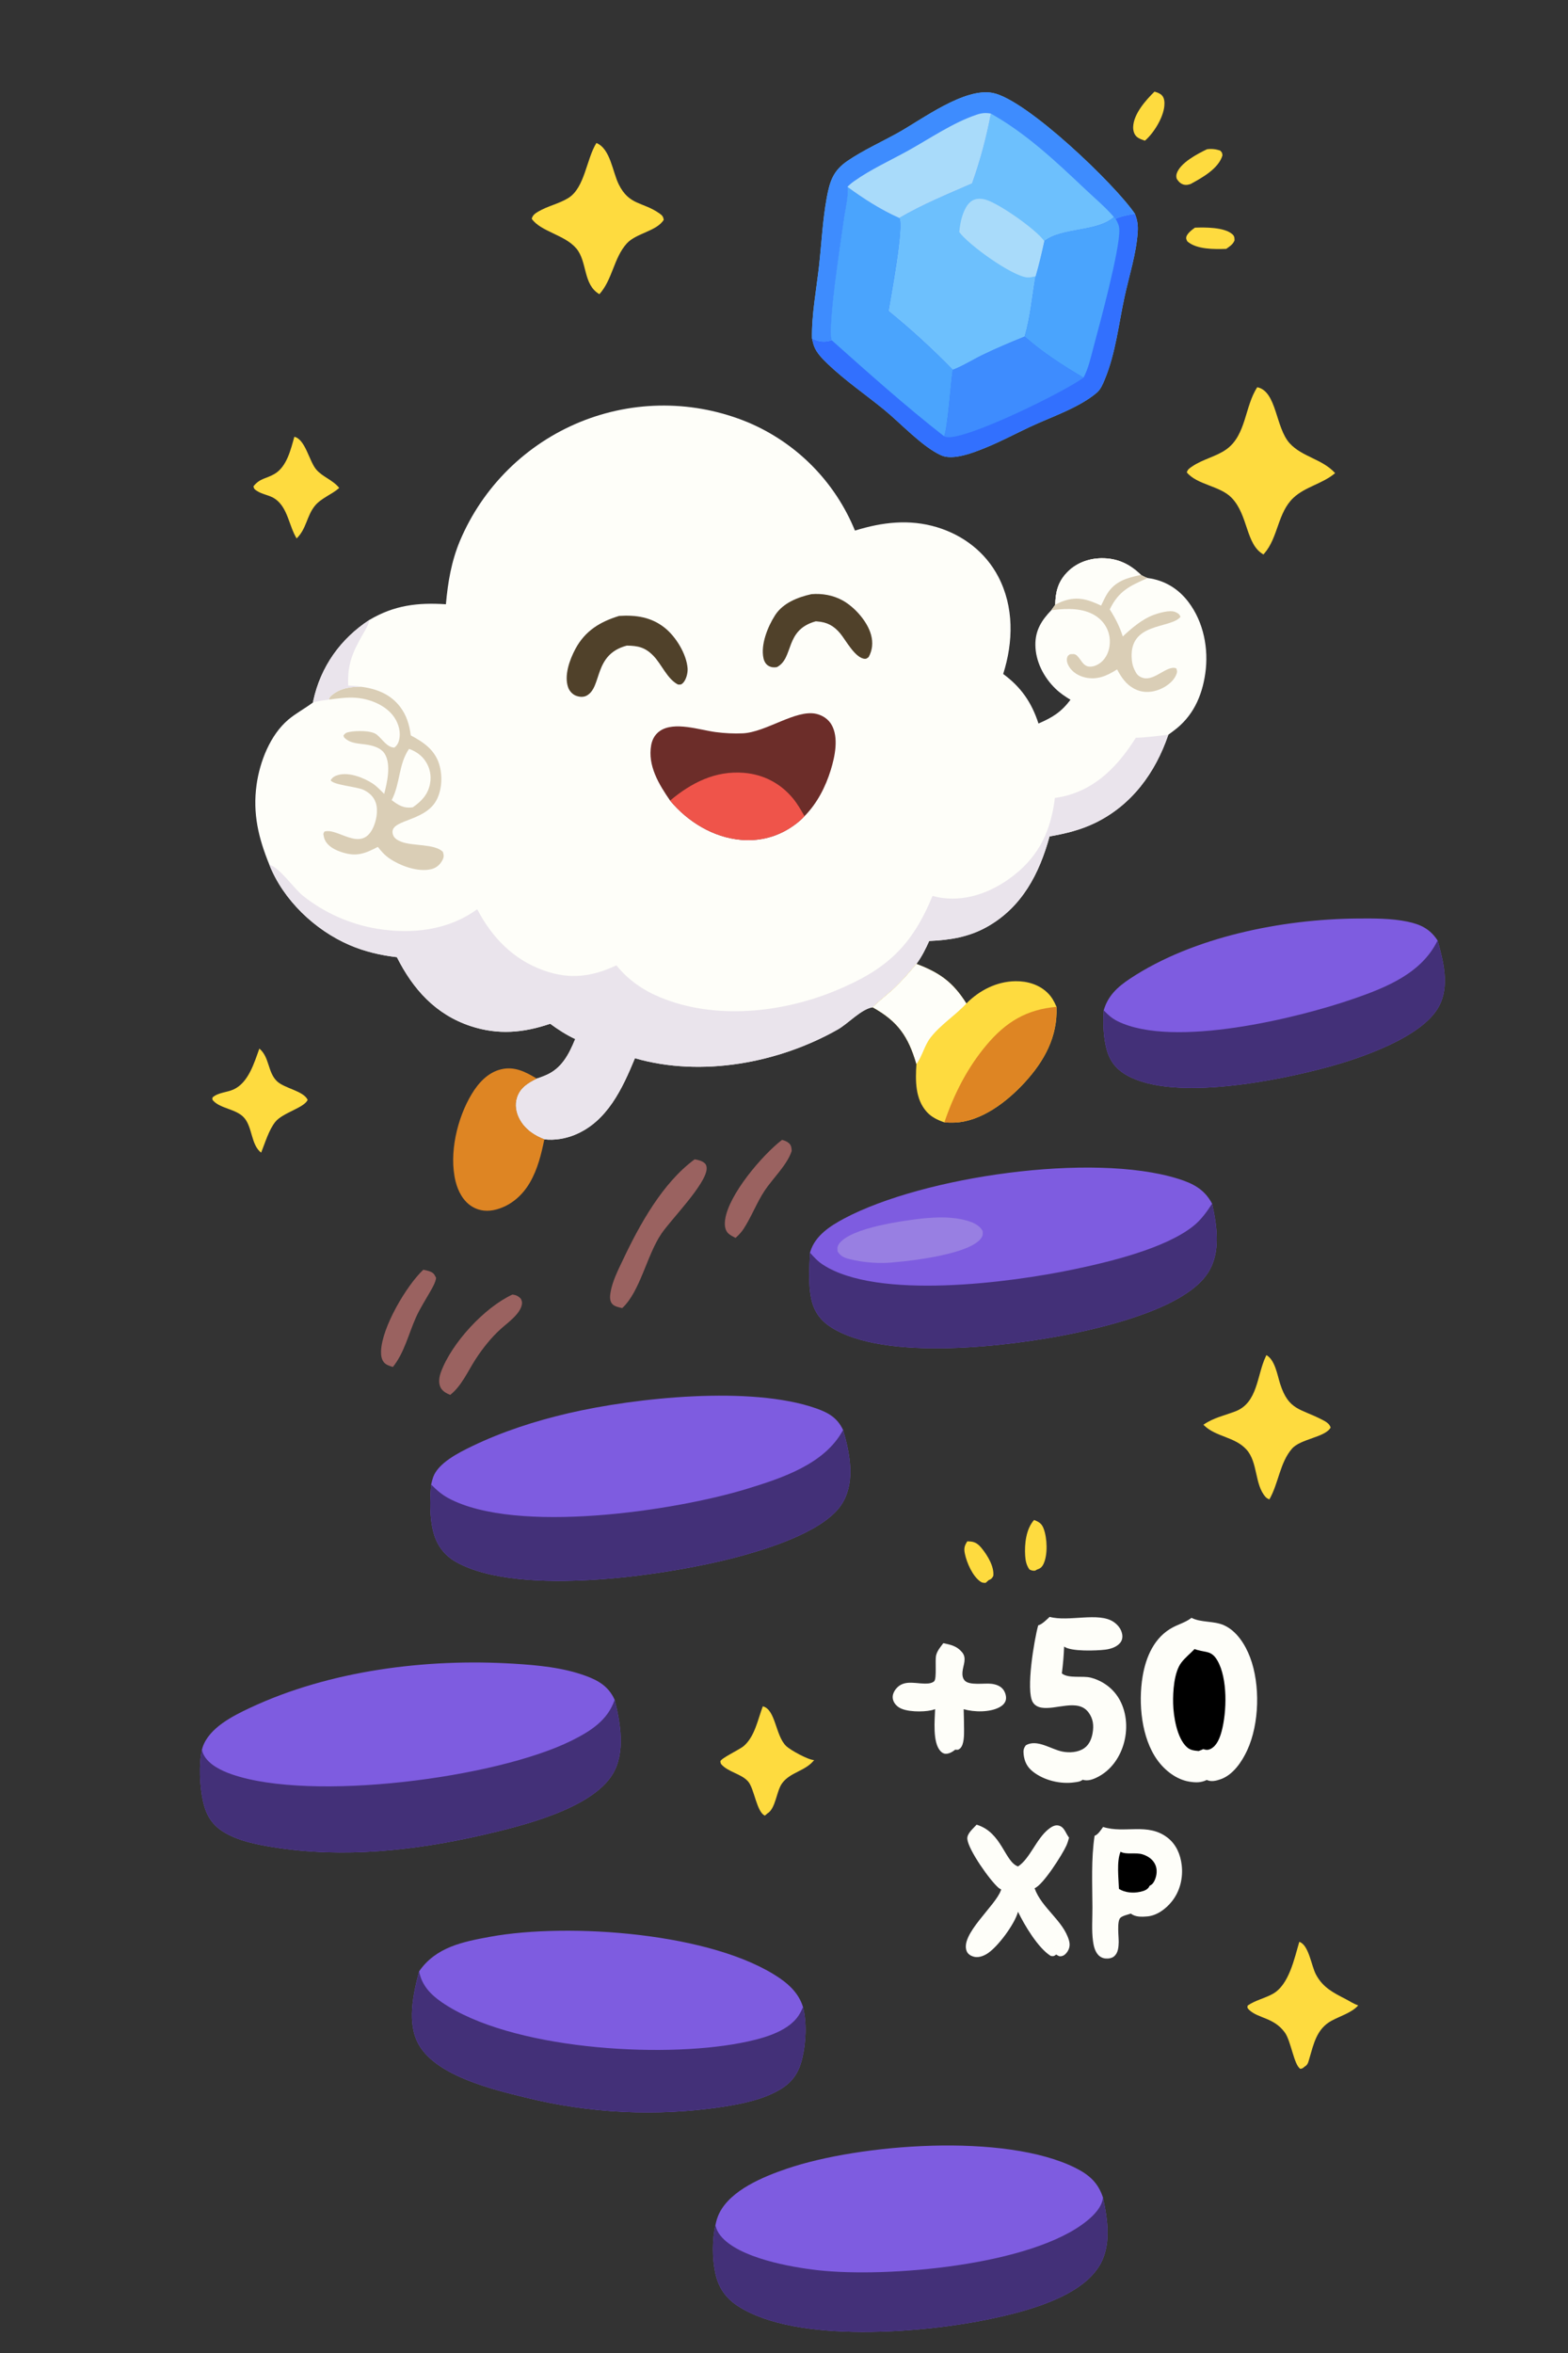 <?xml version="1.0" encoding="utf-8" ?>
<svg xmlns="http://www.w3.org/2000/svg" xmlns:xlink="http://www.w3.org/1999/xlink" width="1024" height="1536">
	<rect width="100%" height="100%" fill="#333333" stroke="none"/>
	<path fill="#FEFEF9" d="M291.204 394.449C292.478 380.069 294.781 366.48 300.359 353.08Q301.048 351.448 301.776 349.833Q302.505 348.218 303.273 346.622Q304.041 345.026 304.848 343.448Q305.655 341.871 306.5 340.314Q307.345 338.758 308.228 337.222Q309.112 335.686 310.032 334.173Q310.953 332.659 311.91 331.168Q312.867 329.678 313.861 328.211Q314.855 326.744 315.884 325.302Q316.913 323.86 317.977 322.444Q319.041 321.028 320.14 319.638Q321.239 318.248 322.371 316.885Q323.503 315.523 324.669 314.189Q325.834 312.854 327.032 311.549Q328.23 310.243 329.459 308.968Q330.689 307.692 331.949 306.447Q333.209 305.202 334.499 303.988Q335.79 302.774 337.11 301.592Q338.429 300.41 339.778 299.26Q341.126 298.111 342.502 296.995Q343.878 295.879 345.281 294.797Q346.684 293.715 348.113 292.668Q349.542 291.621 350.997 290.609Q352.451 289.597 353.93 288.621Q355.408 287.645 356.91 286.705Q358.413 285.766 359.937 284.864Q361.462 283.961 363.008 283.096Q364.555 282.232 366.122 281.405Q367.689 280.578 369.276 279.79Q370.863 279.002 372.469 278.253Q374.074 277.504 375.698 276.795Q377.322 276.085 378.962 275.416Q380.589 274.752 382.232 274.128Q383.875 273.504 385.532 272.92Q387.19 272.336 388.861 271.793Q390.532 271.25 392.216 270.748Q393.9 270.246 395.596 269.785Q397.292 269.324 398.999 268.904Q400.705 268.485 402.421 268.107Q404.138 267.729 405.863 267.394Q407.588 267.058 409.32 266.764Q411.053 266.471 412.792 266.22Q414.532 265.969 416.277 265.76Q418.022 265.552 419.771 265.386Q421.521 265.22 423.274 265.096Q425.027 264.973 426.782 264.893Q428.538 264.812 430.295 264.775Q432.052 264.737 433.809 264.743Q435.566 264.748 437.323 264.796Q439.08 264.845 440.835 264.936Q442.59 265.027 444.342 265.161Q446.094 265.294 447.843 265.471Q449.591 265.648 451.335 265.867Q453.079 266.086 454.816 266.348Q456.554 266.61 458.285 266.914Q460.016 267.218 461.739 267.564Q463.462 267.91 465.176 268.298Q466.89 268.686 468.594 269.116Q470.298 269.546 471.991 270.017Q473.683 270.489 475.364 271.001Q477.045 271.514 478.713 272.067Q480.381 272.62 482.035 273.214Q483.689 273.808 485.328 274.442Q486.967 275.076 488.59 275.75Q490.056 276.37 491.506 277.025Q492.956 277.68 494.39 278.371Q495.824 279.062 497.24 279.787Q498.656 280.513 500.055 281.273Q501.453 282.033 502.832 282.827Q504.211 283.621 505.571 284.448Q506.93 285.276 508.268 286.136Q509.607 286.997 510.924 287.89Q512.242 288.783 513.536 289.708Q514.831 290.633 516.103 291.589Q517.375 292.545 518.623 293.533Q519.871 294.52 521.095 295.537Q522.318 296.555 523.517 297.602Q524.715 298.649 525.887 299.725Q527.06 300.801 528.205 301.905Q529.351 303.01 530.469 304.142Q531.587 305.274 532.677 306.433Q533.767 307.593 534.829 308.778Q535.89 309.964 536.922 311.175Q537.955 312.386 538.957 313.622Q539.959 314.858 540.93 316.118Q541.902 317.378 542.842 318.662Q543.783 319.945 544.692 321.251Q545.6 322.558 546.477 323.886Q547.353 325.214 548.197 326.563Q549.041 327.912 549.851 329.281Q550.662 330.651 551.438 332.039Q552.215 333.428 552.957 334.835Q553.7 336.243 554.407 337.668Q555.115 339.093 555.788 340.535Q556.461 341.977 557.098 343.435Q557.735 344.893 558.336 346.366C576.058 340.86 593.84 338.682 611.998 344.193C629.065 349.372 643.532 360.439 651.874 376.324C662.311 396.2 661.795 419.061 655.144 439.958C666.805 448.52 673.73 458.552 678.192 472.308C687.368 468.319 692.936 464.932 699.095 456.8C695.598 454.675 692.287 452.455 689.335 449.6C681.649 442.166 676.253 431.8 676.162 420.958C676.082 411.47 680.2 404.946 686.572 398.329L689.127 394.749C689.285 386.648 690.829 380.145 696.506 374.036C702.344 367.755 710.528 364.584 719.028 364.417C729.504 364.211 737.744 368.113 745.119 375.293C746.551 376.035 747.976 376.894 749.535 377.332C760.454 378.788 769.397 384.149 776.065 392.907C786.069 406.047 789.447 423.525 787.116 439.679C784.939 454.766 778.879 467.879 766.482 477.025L762.992 479.623C754.525 504.438 739.161 525.564 715.084 537.238C705.646 541.814 695.699 544.212 685.419 546C678.761 570.264 667.468 592.2 644.575 605.048C632.702 611.712 620.219 613.716 606.827 614.243C604.52 619.425 601.88 624.67 598.48 629.233C593.654 634.952 588.822 640.604 583.314 645.684C578.941 649.716 574.092 653.354 569.879 657.529C562.47 658.657 553.808 668.234 547.208 671.979C508.41 693.997 458.033 703.312 414.652 690.799C406.477 710.551 396.593 732.077 375.433 740.78C369.268 743.315 362.142 744.532 355.493 743.734C348.777 741.144 342.95 737.207 339.39 730.766C336.98 726.404 336.045 721.242 337.613 716.429C339.734 709.919 344.749 707.005 350.516 704.08C352.44 703.55 354.384 702.743 356.226 701.979C366.817 697.585 371.529 688.257 375.651 678.255C369.88 675.61 364.425 672.029 359.312 668.293C341.821 674.252 325.311 675.728 307.449 669.855C284.529 662.319 269.679 645.703 259.2 624.827C248.532 623.594 238.147 621.173 228.269 616.91C205.643 607.144 185.052 587.574 175.927 564.522C168.815 547.143 164.932 531.068 167.56 512.266C169.661 497.235 176.411 479.806 188.301 469.757C193.249 465.575 199.194 462.494 204.374 458.563C204.457 458.119 204.535 457.675 204.632 457.233C209.466 435.128 222.412 416.954 241.304 404.637C257.488 395.05 272.841 393.245 291.204 394.449Z"/>
	<path fill="#EAE4EC" d="M741.752 481.607C748.8 481.439 755.975 480.365 762.992 479.623C754.525 504.438 739.161 525.564 715.084 537.238C705.646 541.814 695.699 544.212 685.419 546C678.761 570.264 667.468 592.2 644.575 605.048C632.702 611.712 620.219 613.716 606.827 614.243C604.52 619.425 601.88 624.67 598.48 629.233C593.654 634.952 588.822 640.604 583.314 645.684C578.941 649.716 574.092 653.354 569.879 657.529C562.47 658.657 553.808 668.234 547.208 671.979C508.41 693.997 458.033 703.312 414.652 690.799C406.477 710.551 396.593 732.077 375.433 740.78C369.268 743.315 362.142 744.532 355.493 743.734C348.777 741.144 342.95 737.207 339.39 730.766C336.98 726.404 336.045 721.242 337.613 716.429C339.734 709.919 344.749 707.005 350.516 704.08C352.44 703.55 354.384 702.743 356.226 701.979C366.817 697.585 371.529 688.257 375.651 678.255C369.88 675.61 364.425 672.029 359.312 668.293C341.821 674.252 325.311 675.728 307.449 669.855C284.529 662.319 269.679 645.703 259.2 624.827C248.532 623.594 238.147 621.173 228.269 616.91C205.643 607.144 185.052 587.574 175.927 564.522C182.296 565.942 191.879 579.99 198.022 584.891Q200.65 586.97 203.404 588.878Q206.158 590.786 209.027 592.517Q211.897 594.247 214.87 595.792Q217.843 597.337 220.908 598.692Q223.973 600.046 227.117 601.203Q230.262 602.361 233.473 603.317Q236.684 604.273 239.95 605.025Q243.215 605.776 246.522 606.319C269.289 609.906 292.624 607.369 311.639 593.523C321.318 612.02 335.233 626.446 355.285 633.558C372.133 639.534 386.708 637.647 402.567 630.157C410.219 639.677 419.821 646.319 431.051 650.999C466.854 665.921 510.713 661.179 545.823 646.628C578.543 633.067 595.276 618.088 609.002 584.855C611.162 585.401 613.326 585.904 615.538 586.19C632.582 588.388 649.037 581.684 662.277 571.262C678.971 558.121 686.425 541.602 688.895 520.886C690.841 520.601 692.786 520.29 694.701 519.841C716.136 514.811 730.471 499.505 741.752 481.607Z"/>
	<path fill="#DACEB6" d="M214.848 456.672C214.945 455.593 215.448 454.936 216.24 454.212C221.513 449.389 229.121 448.151 235.967 448.334C245.931 449.603 255.081 453.187 261.318 461.421C265.533 466.987 267.386 473.212 268.272 480.049C276.585 484.476 283.956 489.466 286.844 498.97C289.079 506.322 288.684 515.653 284.964 522.475C276.993 537.096 253.07 534.651 256.697 545.062C257.517 547.416 259.946 548.659 262.123 549.506C269.692 552.45 283.71 550.668 289.217 556.034C289.97 558.385 290.027 559.566 288.729 561.868C287.103 564.749 284.689 566.691 281.441 567.426C272.704 569.404 261.391 565.191 254.243 560.321C251.229 558.267 249 555.687 246.757 552.845C238.305 557.212 232.884 559.421 223.415 556.366C219.036 554.953 214.368 552.739 212.224 548.395C211.599 547.129 211.364 545.702 211.137 544.321L211.831 542.833C220.525 540.122 235.46 556.416 243.336 540.983C245.735 536.28 247.126 529.134 245.414 524.084C244.002 519.917 241.097 517.369 237.229 515.537C232.937 513.503 217.259 512.406 215.963 509.296C217.203 507.249 218.813 506.434 221.107 505.827C228.097 503.975 237.407 507.633 243.266 511.409C246.028 513.189 248.533 515.938 250.895 518.231C252.802 510.978 255.51 499.183 251.353 492.254C249.1 488.497 244.691 487.07 240.625 486.29C234.946 485.201 229.05 485.807 224.706 481.363L224.269 480.176C225.423 478.511 226.252 478.177 228.265 477.797C232.57 476.986 242.438 476.68 246.032 479.524C249.582 482.333 252.702 487.919 257.549 488.007C259.791 486.285 260.57 484.134 260.934 481.362C261.618 476.154 259.573 470.594 256.257 466.604C250.641 459.843 241.106 456.179 232.534 455.516C226.602 455.058 220.724 455.946 214.848 456.672Z"/>
	<path fill="#FEFEF9" d="M267.133 488.852C271.406 490.401 275.062 492.842 277.674 496.6C280.766 501.049 281.852 506.383 280.824 511.699C279.481 518.638 275.212 523.154 269.546 526.994C263.645 527.846 260.296 525.664 255.773 522.316C261.497 511.459 260.156 498.97 267.133 488.852Z"/>
	<path fill="#DACEB6" d="M689.127 394.749C689.285 386.648 690.829 380.145 696.506 374.036C702.344 367.755 710.528 364.584 719.028 364.417C729.504 364.211 737.744 368.113 745.119 375.293C746.551 376.035 747.976 376.894 749.535 377.332C737.681 382.522 730.501 385.848 724.746 397.814C728.386 403.528 731.179 408.97 733.25 415.463C738.879 410.177 745.812 404.264 753.086 401.523C756.615 400.193 763.998 397.967 767.533 399.516C769.361 400.317 770.259 400.848 770.92 402.69C764.339 410.777 736.326 405.781 739.219 431.328C739.528 434.059 740.192 436.064 741.535 438.477C741.658 438.698 741.771 438.926 741.897 439.145C742.95 440.977 744.766 442.125 746.807 442.619C754.249 444.423 762.301 433.995 768.176 436.288C768.884 438.021 768.851 438.818 768.083 440.599C765.976 445.484 760.506 449.089 755.606 450.646C750.662 452.217 745.492 452.1 740.845 449.657C735.352 446.77 732.383 442.273 729.522 436.982C722.98 441.142 716.524 444.057 708.615 442.23C704.424 441.262 700.374 438.832 698.111 435.083C697.078 433.37 696.325 431.171 696.936 429.189C697.324 427.929 697.729 427.875 698.718 427.102C700.585 426.959 701.868 426.61 703.375 428.033C705.997 430.508 707.24 434.787 711.337 435.161C714.42 435.443 717.844 433.624 719.962 431.505C723.521 427.944 724.989 422.866 724.769 417.925Q724.749 417.427 724.703 416.932Q724.657 416.436 724.587 415.943Q724.516 415.45 724.421 414.961Q724.325 414.473 724.205 413.99Q724.084 413.506 723.94 413.03Q723.795 412.553 723.627 412.085Q723.458 411.616 723.266 411.157Q723.074 410.698 722.859 410.249Q722.643 409.8 722.406 409.362Q722.168 408.924 721.909 408.5Q721.649 408.075 721.368 407.663Q721.087 407.252 720.786 406.856Q720.485 406.459 720.164 406.079Q719.843 405.698 719.503 405.334Q719.163 404.97 718.805 404.624Q718.447 404.278 718.072 403.95C710.815 397.586 700.705 397.056 691.541 397.814Q689.052 398.025 686.572 398.329L689.127 394.749Z"/>
	<path fill="#FEFEF9" d="M689.127 394.749C689.285 386.648 690.829 380.145 696.506 374.036C702.344 367.755 710.528 364.584 719.028 364.417C729.504 364.211 737.744 368.113 745.119 375.293C736.087 377.189 728.278 379.311 723.073 387.571C721.532 390.016 720.385 392.741 719.093 395.325C710.677 391.367 703.685 389.114 694.569 392.322C692.683 392.985 690.901 393.831 689.127 394.749Z"/>
	<path fill="#EAE4EC" d="M241.304 404.637C240.554 408.092 238.794 410.844 237.067 413.873C230.185 425.94 226.878 433.404 227.378 447.529C230.211 447.712 233.196 447.706 235.967 448.334C229.121 448.151 221.513 449.389 216.24 454.212C215.448 454.936 214.945 455.593 214.848 456.672C211.387 457.193 207.717 457.53 204.374 458.563C204.457 458.119 204.535 457.675 204.632 457.233C209.466 435.128 222.412 416.954 241.304 404.637Z"/>
	<path fill="#6C2D29" d="M437.609 522.608C430.313 512.035 422.863 499.875 425.258 486.433C425.937 482.624 427.802 479.295 431.047 477.098C440.409 470.758 456.925 476.507 467.291 477.883C473.119 478.656 479.164 478.974 485.038 478.71C500.312 478.023 519.724 462.942 533.057 465.987C537.185 466.93 540.943 469.421 543.07 473.131C547.873 481.511 545.231 493.878 542.582 502.508C539.153 513.679 533.637 524.413 525.389 532.796C524.3 534.017 523.15 535.082 521.901 536.137C511.115 545.244 498.017 549.477 483.916 548.251C465.795 546.674 449.092 536.416 437.609 522.608Z"/>
	<path fill="#EF544A" d="M437.609 522.608C451.534 510.935 467.22 502.94 485.93 504.507C498.564 505.565 509.635 511.301 517.74 521.049C520.754 524.674 523.069 528.714 525.389 532.796C524.3 534.017 523.15 535.082 521.901 536.137C511.115 545.244 498.017 549.477 483.916 548.251C465.795 546.674 449.092 536.416 437.609 522.608Z"/>
	<path fill="#50412A" d="M404.324 402.063C415.368 401.368 425.388 402.788 434.266 409.943C441.445 415.729 448.307 426.919 449.033 436.218C449.266 439.203 448.171 443.756 445.923 445.957C444.78 447.075 444.258 446.872 442.764 446.848C435.615 443.136 432.095 433.525 426.507 427.89C421.224 422.563 416.7 421.556 409.367 421.438C387.302 427.238 393.418 448.615 383.062 454.13C380.908 455.277 378.191 454.978 375.992 454.091C373.779 453.198 371.87 451.051 371.064 448.828C368.238 441.044 372.034 430.63 375.684 423.766C382.041 411.812 391.761 405.924 404.324 402.063Z"/>
	<path fill="#50412A" d="M529.905 387.857C536.954 387.296 544.014 388.507 550.24 391.93C558.116 396.261 566.53 405.703 568.875 414.501C570.208 419.503 569.8 424.418 567.253 428.958C566.374 429.547 565.96 430.106 564.859 430.059C558.507 429.784 552.344 417.821 548.733 413.512C544.527 408.49 540.143 406.095 533.594 405.657L532.685 405.599C512.213 411.278 518.664 429.506 507.372 435.493C505.393 435.815 503.763 435.695 501.96 434.703C500.11 433.686 499.054 431.713 498.609 429.715C496.621 420.803 501.425 409.008 506.148 401.658C511.34 393.579 520.972 389.849 529.905 387.857Z"/>
	<path fill="#6DC0FD" d="M530.281 220.918C529.96 205.495 533.19 188.898 534.899 173.526C536.543 158.734 537.237 143.561 539.939 128.939C541.932 118.149 544.21 111.32 553.561 104.974C563.846 97.995 575.523 92.764 586.384 86.719C602.306 77.858 629.841 56.999 648.386 60.691C670.614 65.116 728.357 120.592 741.131 139.529C742.867 143.753 743.308 147.21 742.988 151.777C742.006 165.814 737.414 179.921 734.431 193.651C730.512 211.687 728.587 230.552 721.465 247.725C720.189 250.8 718.814 254.181 716.212 256.389C704.605 266.238 686.368 272.204 672.514 278.709C662.893 283.226 653.48 288.273 643.623 292.262C636.024 295.336 622.553 300.766 614.69 297.251C602.368 291.743 588.048 276.104 577.185 267.274C565.036 257.399 551.879 248.366 540.55 237.548C537.262 234.409 533.179 230.281 531.624 225.9C531.05 224.283 530.663 222.589 530.281 220.918Z"/>
	<path fill="#3270FE" d="M543.089 222.044C540.335 212.879 549.41 155.455 551.108 142.922C551.955 136.678 554.205 128.147 553.44 121.988C563.919 129.709 575.335 136.991 587.246 142.288C590.553 147.058 581.685 194.185 580.238 203.044Q602.346 221.014 622.223 241.422C628.678 238.998 635.047 234.928 641.3 231.871C650.423 227.412 659.777 223.535 669.171 219.694C672.917 206.916 674.064 193.434 676.323 180.343C678.513 172.755 680.31 165.141 681.988 157.425C693.554 148.394 716.648 151.532 727.456 141.681L728.516 142.794C732.598 141.017 736.764 140.256 741.131 139.529C742.867 143.753 743.308 147.21 742.988 151.777C742.006 165.814 737.414 179.921 734.431 193.651C730.512 211.687 728.587 230.552 721.465 247.725C720.189 250.8 718.814 254.181 716.212 256.389C704.605 266.238 686.368 272.204 672.514 278.709C662.893 283.226 653.48 288.273 643.623 292.262C636.024 295.336 622.553 300.766 614.69 297.251C602.368 291.743 588.048 276.104 577.185 267.274C565.036 257.399 551.879 248.366 540.55 237.548C537.262 234.409 533.179 230.281 531.624 225.9C531.05 224.283 530.663 222.589 530.281 220.918C534.329 222.875 537.87 223.585 542.304 222.319C542.57 222.243 542.827 222.136 543.089 222.044Z"/>
	<path fill="#4AA4FD" d="M543.089 222.044C540.335 212.879 549.41 155.455 551.108 142.922C551.955 136.678 554.205 128.147 553.44 121.988C563.919 129.709 575.335 136.991 587.246 142.288C590.553 147.058 581.685 194.185 580.238 203.044Q602.346 221.014 622.223 241.422C620.892 250.246 618.893 279.375 616.589 284.825C591.253 265.038 567.09 243.419 543.089 222.044Z"/>
	<path fill="#4AA4FD" d="M727.456 141.681L728.516 142.794C729.903 145.197 730.891 147.132 730.977 149.994C731.368 163.007 718.325 210.979 714.17 226.473C712.416 233.016 710.821 240.53 707.602 246.518C694.132 238.52 680.924 230.109 669.171 219.694C672.917 206.916 674.064 193.434 676.323 180.343C678.513 172.755 680.31 165.141 681.988 157.425C693.554 148.394 716.648 151.532 727.456 141.681Z"/>
	<path fill="#3E8CFE" d="M669.171 219.694C680.924 230.109 694.132 238.52 707.602 246.518C695.762 255.407 631.627 287.157 618.321 285.338C617.647 285.246 617.218 285.092 616.589 284.825C618.893 279.375 620.892 250.246 622.223 241.422C628.678 238.998 635.047 234.928 641.3 231.871C650.423 227.412 659.777 223.535 669.171 219.694Z"/>
	<path fill="#3E8CFE" d="M530.281 220.918C529.96 205.495 533.19 188.898 534.899 173.526C536.543 158.734 537.237 143.561 539.939 128.939C541.932 118.149 544.21 111.32 553.561 104.974C563.846 97.995 575.523 92.764 586.384 86.719C602.306 77.858 629.841 56.999 648.386 60.691C670.614 65.116 728.357 120.592 741.131 139.529C736.764 140.256 732.598 141.017 728.516 142.794L727.456 141.681C721.907 135.205 715.04 129.468 708.823 123.598C689.504 105.356 670.41 87.278 647.097 74.14Q644.926 85.76 641.851 97.173Q638.776 108.587 634.815 119.725C618.719 126.751 602.423 133.39 587.246 142.288C575.335 136.991 563.919 129.709 553.44 121.988C554.205 128.147 551.955 136.678 551.108 142.922C549.41 155.455 540.335 212.879 543.089 222.044C542.827 222.136 542.57 222.243 542.304 222.319C537.87 223.585 534.329 222.875 530.281 220.918Z"/>
	<path fill="#A9DBFA" d="M553.44 121.988C554.751 120.581 556.203 119.393 557.769 118.283C568.762 110.489 581.348 104.822 593.111 98.3C607.521 90.309 622.202 80.123 637.846 74.853C641.143 73.742 643.67 73.542 647.097 74.14Q644.926 85.76 641.851 97.173Q638.776 108.587 634.815 119.725C618.719 126.751 602.423 133.39 587.246 142.288C575.335 136.991 563.919 129.709 553.44 121.988Z"/>
	<path fill="#A9DBFA" d="M626.458 151.491Q626.713 148.649 627.224 145.842C628.121 141.056 630.384 133.82 634.742 131.069C637.102 129.579 640.111 129.54 642.769 130.097C651.356 131.895 677.152 150.169 681.988 157.425C680.31 165.141 678.513 172.755 676.323 180.343C674.602 180.728 672.614 181.26 670.844 181.102C660.825 180.206 632.619 159.925 626.458 151.491Z"/>
	<path fill="#7E5CE0" d="M131.907 1142.04C132.055 1141.49 132.199 1140.94 132.384 1140.4C136.667 1127.93 151.813 1120.24 163.072 1114.95C215.232 1090.43 278.44 1082.51 335.543 1086.04C351.301 1087.01 367.713 1088.52 382.641 1094.02C391.262 1097.2 397.539 1101.09 401.409 1109.6C405.189 1124.63 408.564 1144.23 400.076 1158.17C386.177 1181 339.86 1192.17 315.529 1197.78C270.9 1208.07 223.971 1213.13 178.47 1205.82C167.413 1204.04 155.116 1201.64 145.548 1195.58C137.857 1190.71 134.245 1183.9 132.419 1175.13C130.419 1165.53 129.786 1151.69 131.907 1142.04Z"/>
	<path fill="#433078" d="M401.409 1109.6C405.189 1124.63 408.564 1144.23 400.076 1158.17C386.177 1181 339.86 1192.17 315.529 1197.78C270.9 1208.07 223.971 1213.13 178.47 1205.82C167.413 1204.04 155.116 1201.64 145.548 1195.58C137.857 1190.71 134.245 1183.9 132.419 1175.13C130.419 1165.53 129.786 1151.69 131.907 1142.04C132.11 1143.14 132.373 1144.2 132.87 1145.21C136.188 1151.98 144.723 1155.95 151.458 1158.28C203.77 1176.38 324.124 1160.64 373.164 1136.3C385.421 1130.22 396.837 1123.13 401.409 1109.6Z"/>
	<path fill="#7E5CE0" d="M281.578 969.072C281.921 967.488 282.304 965.899 282.836 964.367C286.107 954.954 299.74 948.187 308.206 944.095C328.094 934.482 349.715 927.535 371.2 922.536C415.202 912.296 490.645 904.399 533.071 919.39C541.174 922.254 546.825 925.557 550.577 933.445C554.874 948.301 558.578 965.871 550.737 980.193C540.808 998.328 505.195 1009.72 486.478 1015.01C440.172 1028.1 339.575 1043.18 297.866 1019.65C290.321 1015.4 285.382 1008.87 283.124 1000.53C280.46 990.685 280.711 979.194 281.578 969.072Z"/>
	<path fill="#433078" d="M281.578 969.072C285.051 972.631 288.53 975.674 292.948 978.037C337.204 1001.71 440.504 986.363 487.671 971.928C510.488 964.946 538.73 955.766 550.577 933.445C554.874 948.301 558.578 965.871 550.737 980.193C540.808 998.328 505.195 1009.72 486.478 1015.01C440.172 1028.1 339.575 1043.18 297.866 1019.65C290.321 1015.4 285.382 1008.87 283.124 1000.53C280.46 990.685 280.711 979.194 281.578 969.072Z"/>
	<path fill="#7E5CE0" d="M467.239 1452.46C467.734 1449.84 468.553 1447.12 469.742 1444.73C477.266 1429.58 498.535 1420.92 513.752 1415.72C561.274 1399.49 656.144 1392.04 702.415 1415.22C711.368 1419.7 717.183 1424.93 720.324 1434.52C723.434 1449.22 726.105 1466.3 717.555 1479.72C704.541 1500.15 668.987 1509.05 646.838 1513.75C604.599 1522.72 520.501 1530.14 482.192 1505.54C473.708 1500.09 468.982 1493.06 466.999 1483.18C465.119 1473.82 465.063 1461.8 467.239 1452.46Z"/>
	<path fill="#433078" d="M720.324 1434.52C723.434 1449.22 726.105 1466.3 717.555 1479.72C704.541 1500.15 668.987 1509.05 646.838 1513.75C604.599 1522.72 520.501 1530.14 482.192 1505.54C473.708 1500.09 468.982 1493.06 466.999 1483.18C465.119 1473.82 465.063 1461.8 467.239 1452.46C467.723 1455.05 468.903 1457.39 470.557 1459.44C482.283 1473.95 516.426 1479.98 534.133 1481.96C579.049 1486.99 673.812 1479.07 709.891 1449.71C714.436 1446.01 719.712 1440.62 720.324 1434.52Z"/>
	<path fill="#7E5CE0" d="M273.716 1286.85C284.677 1270.98 302.348 1267.52 320.356 1264.24C371.246 1254.98 465.856 1261.51 509.377 1291.45C516.247 1296.18 521.91 1302.02 524.399 1310.13C526.969 1320.43 526.368 1333.32 523.911 1343.68C521.768 1352.71 517.755 1358.95 509.771 1363.79C498.587 1370.58 484.404 1373.37 471.619 1375.35Q463.616 1376.54 455.565 1377.34Q447.513 1378.14 439.433 1378.55Q431.352 1378.95 423.261 1378.96Q415.17 1378.97 407.088 1378.58Q399.006 1378.19 390.953 1377.41Q382.9 1376.63 374.895 1375.46Q366.889 1374.28 358.951 1372.72Q351.013 1371.15 343.161 1369.2C322.055 1364.04 285.674 1355.36 273.734 1335.15C265.432 1321.09 269.814 1301.7 273.716 1286.85Z"/>
	<path fill="#433078" d="M273.716 1286.85C275.354 1295.83 281.139 1301.97 288.489 1307.02C333.253 1337.77 430.957 1343.77 483.617 1333.62C496.08 1331.22 513.873 1327 521.384 1315.94Q523.214 1313.2 524.399 1310.13C526.969 1320.43 526.368 1333.32 523.911 1343.68C521.768 1352.71 517.755 1358.95 509.771 1363.79C498.587 1370.58 484.404 1373.37 471.619 1375.35Q463.616 1376.54 455.565 1377.34Q447.513 1378.14 439.433 1378.55Q431.352 1378.95 423.261 1378.96Q415.17 1378.97 407.088 1378.58Q399.006 1378.19 390.953 1377.41Q382.9 1376.63 374.895 1375.46Q366.889 1374.28 358.951 1372.72Q351.013 1371.15 343.161 1369.2C322.055 1364.04 285.674 1355.36 273.734 1335.15C265.432 1321.09 269.814 1301.7 273.716 1286.85Z"/>
	<path fill="#7E5CE0" d="M528.989 817.718L529.209 816.979C532.351 806.626 542.179 800.26 551.273 795.43C602.872 768.028 713.026 752.013 769.206 769.427C779.153 772.51 786.617 776.381 791.578 785.745C794.788 800.252 797.417 817.571 788.911 830.826C774.426 853.397 724.983 865.424 700.504 870.494C660.554 878.769 577.867 889.065 542.606 866.317C535.445 861.698 531.327 855.65 529.675 847.294C527.793 837.781 528.578 827.37 528.989 817.718Z"/>
	<path fill="#433078" d="M791.578 785.745C794.788 800.252 797.417 817.571 788.911 830.826C774.426 853.397 724.983 865.424 700.504 870.494C660.554 878.769 577.867 889.065 542.606 866.317C535.445 861.698 531.327 855.65 529.675 847.294C527.793 837.781 528.578 827.37 528.989 817.718C531.548 820.667 534.074 823.375 537.361 825.526C572.924 848.795 659.623 837.308 701.056 828.656C723.809 823.905 761.038 815.093 779.487 800.207C784.473 796.183 788.105 791.049 791.578 785.745Z"/>
	<path fill="#987FE2" d="M602.608 795.375C612.364 794.496 622.184 794.107 631.711 796.883C635.69 798.043 639.647 799.792 641.737 803.57C641.852 805.699 641.916 806.683 640.562 808.503C633.104 818.527 596.419 822.98 584.578 823.924C575.147 825.109 563.618 824.224 554.408 821.844C551.303 821.042 548.74 819.819 547.053 816.998C546.787 814.777 546.732 813.489 548.219 811.59C556.315 801.248 590.245 796.813 602.608 795.375Z"/>
	<path fill="#7E5CE0" d="M720.794 659.531C723.535 649.964 729.933 644.169 738.084 638.777C779.329 611.49 837.654 599.987 886.418 599.6C897.194 599.515 908.652 599.439 919.248 601.654C927.894 603.461 933.936 606.468 938.828 613.924C942.673 627.606 946.878 644.028 939.543 657.262C928.437 677.301 888.533 690.702 867.679 696.418C835.744 705.171 766.639 719.342 735.882 701.926C728.854 697.947 724.671 692.588 722.62 684.779C720.528 676.815 720.249 667.751 720.794 659.531Z"/>
	<path fill="#433078" d="M938.828 613.924C942.673 627.606 946.878 644.028 939.543 657.262C928.437 677.301 888.533 690.702 867.679 696.418C835.744 705.171 766.639 719.342 735.882 701.926C728.854 697.947 724.671 692.588 722.62 684.779C720.528 676.815 720.249 667.751 720.794 659.531C723.58 662.444 726.157 664.79 729.79 666.594C766.179 684.659 847.89 664.498 884.046 651.967C905.34 644.587 928.429 635.335 938.828 613.924Z"/>
	<path fill="#FEDB3F" d="M598.48 629.233C613.655 634.97 622.337 641.145 631.091 655.058C639.614 646.462 650.917 640.667 663.202 640.511C670.92 640.412 678.704 642.713 684.275 648.25C686.91 650.869 688.53 653.845 689.962 657.25C690.779 676.746 681.979 692.682 669.086 706.712C657.648 719.16 640.834 732.156 623.378 732.811Q620.046 732.934 616.722 732.666C612.334 731.139 608.339 729.29 605.193 725.785C597.586 717.312 597.803 705.284 598.482 694.584C593.225 676.572 586.406 666.704 569.879 657.529C574.092 653.354 578.941 649.716 583.314 645.684C588.822 640.604 593.654 634.952 598.48 629.233Z"/>
	<path fill="#DE8523" d="M689.962 657.25C690.779 676.746 681.979 692.682 669.086 706.712C657.648 719.16 640.834 732.156 623.378 732.811Q620.046 732.934 616.722 732.666C623.038 714.222 631.649 697.135 644.255 682.156C656.878 667.157 670.316 658.964 689.962 657.25Z"/>
	<path fill="#FEFEF9" d="M598.48 629.233C613.655 634.97 622.337 641.145 631.091 655.058C623.789 662.97 614.303 668.807 607.696 677.325C603.652 682.537 602.314 689.483 598.482 694.584C593.225 676.572 586.406 666.704 569.879 657.529C574.092 653.354 578.941 649.716 583.314 645.684C588.822 640.604 593.654 634.952 598.48 629.233Z"/>
	<path fill="#FEFEF9" d="M778.122 1056.09C784.265 1059.31 792.637 1057.97 799.257 1060.91C807.65 1064.64 813.235 1073.59 816.37 1081.86C823.111 1099.65 822.494 1125.31 814.476 1142.61C811.037 1150.02 805.305 1158.57 797.256 1161.42C794.338 1162.46 791.007 1163.33 788.102 1161.92C784.306 1163.81 780.839 1163.68 776.769 1163.04C768.306 1161.7 760.765 1155.77 755.845 1148.97C745.4 1134.52 743.316 1111.87 746.17 1094.54C748.315 1081.52 753.877 1068.62 766.053 1062.25C769.875 1060.25 774.244 1059 777.709 1056.41C777.849 1056.3 777.984 1056.19 778.122 1056.09Z"/>
	<path d="M780.142 1076.47C782.87 1077.55 785.791 1077.85 788.62 1078.55C791.629 1079.3 793.482 1081.31 795.008 1083.92C801.806 1095.55 801.234 1117.47 797.771 1130.27C796.653 1134.4 794.734 1139.57 790.676 1141.62C788.886 1142.53 787.648 1142.38 785.799 1141.81C784.848 1142.3 783.792 1142.64 782.792 1143.03C779.905 1142.76 777.393 1142.57 775.121 1140.52C768.544 1134.6 766.315 1120.24 766.123 1111.88C765.947 1104.29 766.698 1091.66 771.436 1085.38C773.905 1082.11 777.299 1079.44 780.142 1076.47Z"/>
	<path fill="#FEFEF9" d="M685.48 1055.48C697.86 1058.85 717.529 1052.16 727.225 1058.75C730.082 1060.69 732.259 1063.4 732.867 1066.87C733.21 1068.83 732.823 1070.89 731.524 1072.43C729.198 1075.2 725.349 1076.42 721.868 1076.86C716.178 1077.58 699.299 1078.22 694.94 1074.84Q694.597 1083.64 693.455 1092.38C697.775 1095.9 706.996 1093.75 712.35 1095.15C720.372 1097.25 727.26 1102.39 731.244 1109.68C736.099 1118.57 736.601 1129.59 733.608 1139.16C730.831 1148.03 725.101 1155.89 716.655 1160.12C713.71 1161.6 710.306 1162.85 707.048 1161.79C705.441 1163.09 703.671 1163.21 701.672 1163.49C692.603 1164.8 681.985 1162.27 674.699 1156.61C670.808 1153.58 669 1149.97 668.484 1145.1C668.225 1142.66 668.484 1141.16 670.001 1139.24C677.319 1135.12 686.273 1141.86 693.641 1143.37C698.338 1144.34 704.11 1143.99 708.124 1141.14C711.365 1138.85 712.876 1135.1 713.54 1131.31C714.414 1126.33 713.923 1121.88 710.799 1117.75C703.874 1108.59 689.468 1116.37 680.122 1114.71C677.761 1114.3 675.736 1113.24 674.468 1111.15C669.792 1103.42 675.453 1070.11 678.003 1061C680.409 1060.46 683.65 1057.18 685.48 1055.48Z"/>
	<path fill="#FEDB3F" d="M821.075 252.778C833.905 255.469 832.863 279.19 842.3 289.44C850.534 298.384 863.576 299.598 871.919 308.855C863.722 315.829 852.399 317.683 844.65 325C834.299 334.775 834.803 350.774 825.675 361.286L825.101 361.94C813.442 355.373 815.32 336.46 804.4 325.033C796.764 317.043 781.97 316.644 775.063 308.388C775.543 306.419 777.009 305.533 778.613 304.446C785.653 299.673 794.304 298.069 800.965 293.269C813.92 283.936 812.847 265.202 821.075 252.778Z"/>
	<path fill="#DE8523" d="M355.493 743.734C353.508 753.411 351.14 763.1 346.172 771.747C341.267 780.285 333.676 787.018 324.018 789.559C318.668 790.967 313.328 790.618 308.508 787.764C302.538 784.228 299.119 777.676 297.508 771.13C293.078 753.136 298.532 729.945 308.04 714.198C312.434 706.92 318.638 700.072 327.223 698.03C336.072 695.925 343.172 699.664 350.516 704.08C344.749 707.005 339.734 709.919 337.613 716.429C336.045 721.242 336.98 726.404 339.39 730.766C342.95 737.207 348.777 741.144 355.493 743.734Z"/>
	<path fill="#FEFEF9" d="M720.393 1192.61C734.482 1197.13 749.672 1189.51 762.631 1199.73C768.16 1204.1 770.896 1210.54 771.711 1217.41C772.714 1225.85 770.65 1234.49 765.313 1241.19C761.463 1246.03 755.653 1250.41 749.34 1251C745.835 1251.33 741.396 1251.5 738.547 1249.16C736.643 1249.8 733.185 1250.53 731.732 1251.86C729.234 1254.13 730.69 1264.53 730.577 1268.02C730.475 1271.18 730.198 1274.84 727.622 1277.04C726.115 1278.33 723.817 1278.65 721.902 1278.46Q721.522 1278.42 721.148 1278.35Q720.774 1278.28 720.409 1278.16Q720.045 1278.05 719.694 1277.9Q719.344 1277.75 719.011 1277.56Q718.678 1277.38 718.366 1277.16Q718.054 1276.94 717.767 1276.69Q717.479 1276.43 717.22 1276.15Q716.96 1275.88 716.731 1275.57C714.91 1273.18 714.211 1270.16 713.811 1267.24C712.829 1260.06 713.458 1252.48 713.428 1245.25C713.363 1229.66 712.528 1213.84 714.825 1198.39C717.16 1197.56 718.965 1194.54 720.393 1192.61Z"/>
	<path d="M731.777 1208.8C735.671 1210.9 741.781 1209.03 746.362 1210.55C749.88 1211.72 753.015 1213.88 754.536 1217.38C755.862 1220.43 755.489 1224.14 754.194 1227.15C753.459 1228.86 752.551 1230.19 750.835 1230.94C750.679 1231.22 750.533 1231.5 750.368 1231.77C749.122 1233.82 746.7 1234.47 744.497 1234.96C739.984 1235.95 734.687 1235.52 730.743 1233.04C730.524 1226.08 729.118 1215.32 731.777 1208.8Z"/>
	<path fill="#FEDB3F" d="M389.497 93.343C398.67 97.133 399.979 112.135 404.097 120.394C410.992 134.222 419.695 131.601 430.686 139.331C432.507 140.613 433.097 141.352 433.473 143.479C428.898 150.969 415.376 152.199 409.307 158.943C400.739 168.463 400.115 182.306 391.454 192.037C380.584 185.782 383.692 170.768 376.307 162.108C368.732 153.227 353.085 151.191 347.257 142.819C347.84 140.454 349.506 139.306 351.539 138.103C357.703 134.455 365.144 133.006 371.189 129.236C381.949 122.526 382.94 103.773 389.497 93.343Z"/>
	<path fill="#FEFEF9" d="M637.776 1191.13C654.299 1196.04 656.093 1215.35 664.845 1218.39C672.678 1213.21 676.723 1200.44 684.741 1194.04C686.456 1192.68 688.667 1191.23 690.968 1191.62C694.907 1192.3 695.718 1196.15 697.66 1198.9L698.157 1199.6C697.669 1201.34 697.172 1203.07 696.43 1204.73C693.851 1210.49 681.142 1230.59 675.649 1232.6C680.16 1245.48 694.366 1253.67 698.114 1266.69C698.84 1269.22 698.637 1271.48 697.257 1273.74C696.373 1275.18 695.064 1276.58 693.338 1276.93C691.616 1277.27 691.166 1276.72 689.785 1275.89C688.158 1277.04 688.234 1277.05 686.26 1276.83C678.021 1271.83 668.927 1256.53 664.818 1247.95C662.763 1255.92 651.301 1271.48 644.263 1275.6C641.708 1277.09 638.59 1278.12 635.654 1277.23C633.837 1276.67 632.114 1275.6 631.346 1273.79C626.717 1262.9 650.149 1244.1 653.645 1233.98C653.712 1233.79 653.767 1233.59 653.828 1233.39C653.243 1233.13 652.673 1232.81 652.178 1232.39C646.589 1227.72 632.428 1207.65 631.728 1200.51C631.373 1196.89 635.575 1193.66 637.776 1191.13Z"/>
	<path fill="#FEDB3F" d="M827.058 884.604C832.684 887.778 834.174 897.607 836.015 903.368C841.601 920.85 849.311 919.372 863.66 926.876C865.969 928.084 868.181 929.309 868.992 931.883C865.372 938.338 849.404 939.187 843.76 945.653C835.799 954.776 834.993 968.382 828.956 978.81C827.973 978.368 827.2 977.988 826.47 977.169C819.195 969.005 821.605 954.557 813.965 946.188C806.422 937.925 794.442 938.101 786.521 930.657L785.897 930.063C792.308 925.546 799.474 924.085 806.688 921.355C821.515 915.743 820.781 897.676 826.626 885.488L827.058 884.604Z"/>
	<path fill="#FEFEF9" d="M616.056 1072.64C621 1073.68 624.885 1074.48 628.292 1078.55C631.603 1082.5 628.928 1087 628.561 1091.41C628.395 1093.4 628.613 1095.43 629.981 1096.99C633.004 1100.43 642.868 1098.59 647.423 1099.15C650.354 1099.5 653.391 1100.5 655.207 1102.97C656.523 1104.75 657.42 1107.62 656.845 1109.82C656.29 1111.94 654.618 1113.43 652.753 1114.44C646.387 1117.89 636.106 1117.7 629.331 1115.73Q629.526 1122.23 629.591 1128.74C629.597 1132.11 629.743 1138.87 627.025 1141.33C625.78 1142.45 625.36 1142.24 623.787 1142.15C622.172 1143.5 620.317 1144.6 618.171 1144.83C616.578 1145 615.182 1144.2 614.141 1143.05C608.929 1137.32 610.467 1122.85 610.684 1115.69C609.861 1116 609.033 1116.27 608.172 1116.45C602.661 1117.64 591.611 1117.65 586.909 1114.46C584.892 1113.09 583.347 1111.09 583.025 1108.63C582.719 1106.29 583.847 1103.97 585.333 1102.23C590.869 1095.75 599.335 1099.74 606.482 1098.92C607.597 1098.8 609.365 1098.31 610.131 1097.42C611.881 1095.37 610.498 1083.85 611.378 1080.44C612.145 1077.48 614.227 1075.03 616.056 1072.64Z"/>
	<path fill="#FEDB3F" d="M848.508 1267.63C848.66 1267.68 848.816 1267.71 848.963 1267.77C854.786 1270.19 856.442 1283.26 859.306 1288.75C863.848 1297.44 870.736 1300.81 879.095 1305.12C881.75 1306.49 884.124 1308.19 887.015 1309.07C886.912 1309.18 886.808 1309.29 886.707 1309.4C882.674 1313.87 874.81 1316.23 869.476 1319.16C859.809 1324.46 857.904 1334.28 855.014 1344.03C854.317 1346.38 854.053 1347.97 851.833 1349.16C850.942 1350.09 850.496 1350.28 849.237 1350.51C845.018 1348.07 843.154 1332.4 839.051 1326.77C831.878 1316.92 821.748 1317.7 815.784 1312.03C815.442 1311.7 815.14 1311.33 814.861 1310.95C814.442 1310.38 814.716 1309.87 814.807 1309.2C819.968 1305.64 825.772 1304.56 831.13 1301.61C841.843 1295.7 845.249 1278.53 848.508 1267.63Z"/>
	<path fill="#FEDB3F" d="M498.149 1113.86C506.566 1115.88 506.349 1132.91 513.357 1139.73C516.275 1142.57 528.154 1149.01 531.685 1148.94C525.999 1156.24 515.926 1156.78 510.646 1164.26C507.041 1169.38 506.533 1180.64 501.21 1183.74L499.541 1185.19C494.178 1183.05 492.612 1167.69 488.643 1163.02C484.209 1157.81 475.406 1156.89 470.855 1151.48C470.726 1150.9 470.385 1150.34 470.468 1149.75C470.744 1147.81 483.2 1141.98 485.707 1139.8C492.951 1133.51 494.875 1122.56 498.149 1113.86Z"/>
	<path fill="#9A6260" d="M453.67 756.78C456.225 757.282 458.6 757.728 460.507 759.626C461.301 760.416 461.567 762.014 461.49 763.108C460.766 773.334 438.534 795.725 432.039 805.187C422.458 819.144 418.115 843.077 406.351 853.902C404.173 853.422 401.065 852.829 399.638 850.971C398.031 848.877 398.319 846.034 398.727 843.567C399.93 836.306 403.733 828.924 406.865 822.311C417.763 799.301 432.712 772.157 453.67 756.78Z"/>
	<path fill="#FEDB3F" d="M169.373 684.503C176.046 690.061 174.767 699.922 180.819 705.756C185.826 710.582 198.065 712.001 200.918 717.941C198.837 723.136 184.593 726.329 179.776 732.358C175.544 737.656 173.092 746.137 170.543 752.422C163.803 747.327 164.952 735.447 159.145 729.337C153.954 723.875 144.099 723.714 139.32 718.586C138.421 717.62 138.701 717.605 138.789 716.404C142.549 713.085 148.041 713.198 152.453 711.21C162.28 706.782 166.019 693.759 169.373 684.503Z"/>
	<path fill="#FEDB3F" d="M192.223 285.133C199.403 286.75 201.871 301.01 206.511 306.477C210.674 311.382 217.347 313.269 221.54 318.526C216.707 322.808 209.743 325.158 205.677 330.135C200.228 336.805 200.254 345.089 193.724 351.485C188.687 343.332 187.993 331.414 179.651 325.654C176.091 323.196 171.375 322.83 167.738 320.426C166.307 319.479 165.819 319.11 165.518 317.461C169.757 312.084 174.01 312.515 179.356 309.332C187.351 304.571 189.888 293.409 192.223 285.133Z"/>
	<path fill="#9A6260" d="M334.602 845.084C337.009 845.323 338.401 846.028 340.104 847.725C340.703 848.971 341.068 849.835 340.869 851.242C339.963 857.633 331.586 863.412 327.077 867.472C320.784 873.139 315.129 880.277 310.523 887.392C305.433 895.257 301.477 904.686 294.018 910.563C291.638 909.597 289.103 908.269 287.837 905.931C286.142 902.802 286.795 898.862 287.969 895.659C294.904 876.743 316.378 853.479 334.602 845.084Z"/>
	<path fill="#9A6260" d="M510.705 744.099C512.376 744.52 513.985 745.125 515.287 746.305C516.798 747.676 516.941 749.421 517.026 751.339C514.127 760.382 504.733 769.164 499.428 777.143C494.127 785.116 490.81 794.226 485.609 802.19C484.136 804.445 482.359 806.282 480.371 808.085C478.537 807.143 476.391 806.169 475.069 804.541C473.171 802.202 473.17 798.876 473.576 796.036C475.9 779.758 497.784 754.022 510.705 744.099Z"/>
	<path fill="#9A6260" d="M276.446 828.86C277.741 829.116 279.099 829.421 280.354 829.837C283.028 830.724 283.627 831.79 284.791 834.149C284.469 837.182 282.281 840.794 280.768 843.458C277.663 848.925 274.216 854.238 271.64 859.985C266.85 870.67 264.014 883.138 256.578 892.339C254.643 891.732 252.32 891.074 250.912 889.522C249.107 887.534 248.775 884.652 248.85 882.077C249.301 866.592 265.38 839.281 276.446 828.86Z"/>
	<path fill="#FEDB3F" d="M788.234 97.434C791.202 97.002 793.973 97.344 796.804 98.259C798.107 99.558 798.11 99.593 798.344 101.42C795.789 110.137 785.04 116.017 777.562 120.107C776.136 120.554 774.878 120.894 773.375 120.588C771.321 120.171 769.81 118.761 768.701 117.065C768.106 116.154 768.095 114.511 768.4 113.496C770.549 106.337 782.043 100.428 788.234 97.434Z"/>
	<path fill="#FEDB3F" d="M753.963 59.816C755.681 60.332 757.52 60.911 758.794 62.247C760.493 64.029 760.587 66.763 760.392 69.07C759.743 76.748 753.477 86.923 747.721 91.822C745.885 91.22 743.777 90.543 742.314 89.229C740.587 87.677 739.958 85.105 740.026 82.866C740.283 74.384 748.273 65.384 753.963 59.816Z"/>
	<path fill="#FEDB3F" d="M675.332 992.199C678.482 993.491 680.262 994.462 681.538 997.796C683.887 1003.94 684.373 1014.82 681.504 1020.87C680.411 1023.18 679.277 1023.91 677.025 1024.69L675.991 1025.32C674.405 1025.4 673.74 1025.24 672.312 1024.55C670.334 1021.86 669.706 1018.84 669.5 1015.57C669.018 1007.91 670.031 998.1 675.332 992.199Z"/>
	<path fill="#FEDB3F" d="M780.363 148.616C786.89 148.367 799.269 148.267 804.609 152.731C806.207 154.066 806.157 155.026 806.238 156.907C805.164 159.596 803.057 160.849 800.799 162.463C793.2 162.727 781.439 162.913 775.395 157.569C774.969 156.604 774.502 156.046 774.667 154.965C775.034 152.55 778.507 149.925 780.363 148.616Z"/>
	<path fill="#FEDB3F" d="M631.707 1006.15C632.451 1006.18 633.192 1006.21 633.933 1006.28C637.184 1006.58 639.237 1008.34 641.218 1010.81C644.916 1015.41 649.362 1022.6 648.686 1028.76C647.625 1030.57 647.503 1030.7 645.586 1031.54C645.01 1032.18 644.273 1032.73 643.616 1033.29C642.225 1033.2 641.544 1033.29 640.355 1032.49C635.177 1029 631.334 1020.13 630.118 1014.22C629.409 1010.76 629.812 1009.1 631.707 1006.15Z"/>
</svg>
